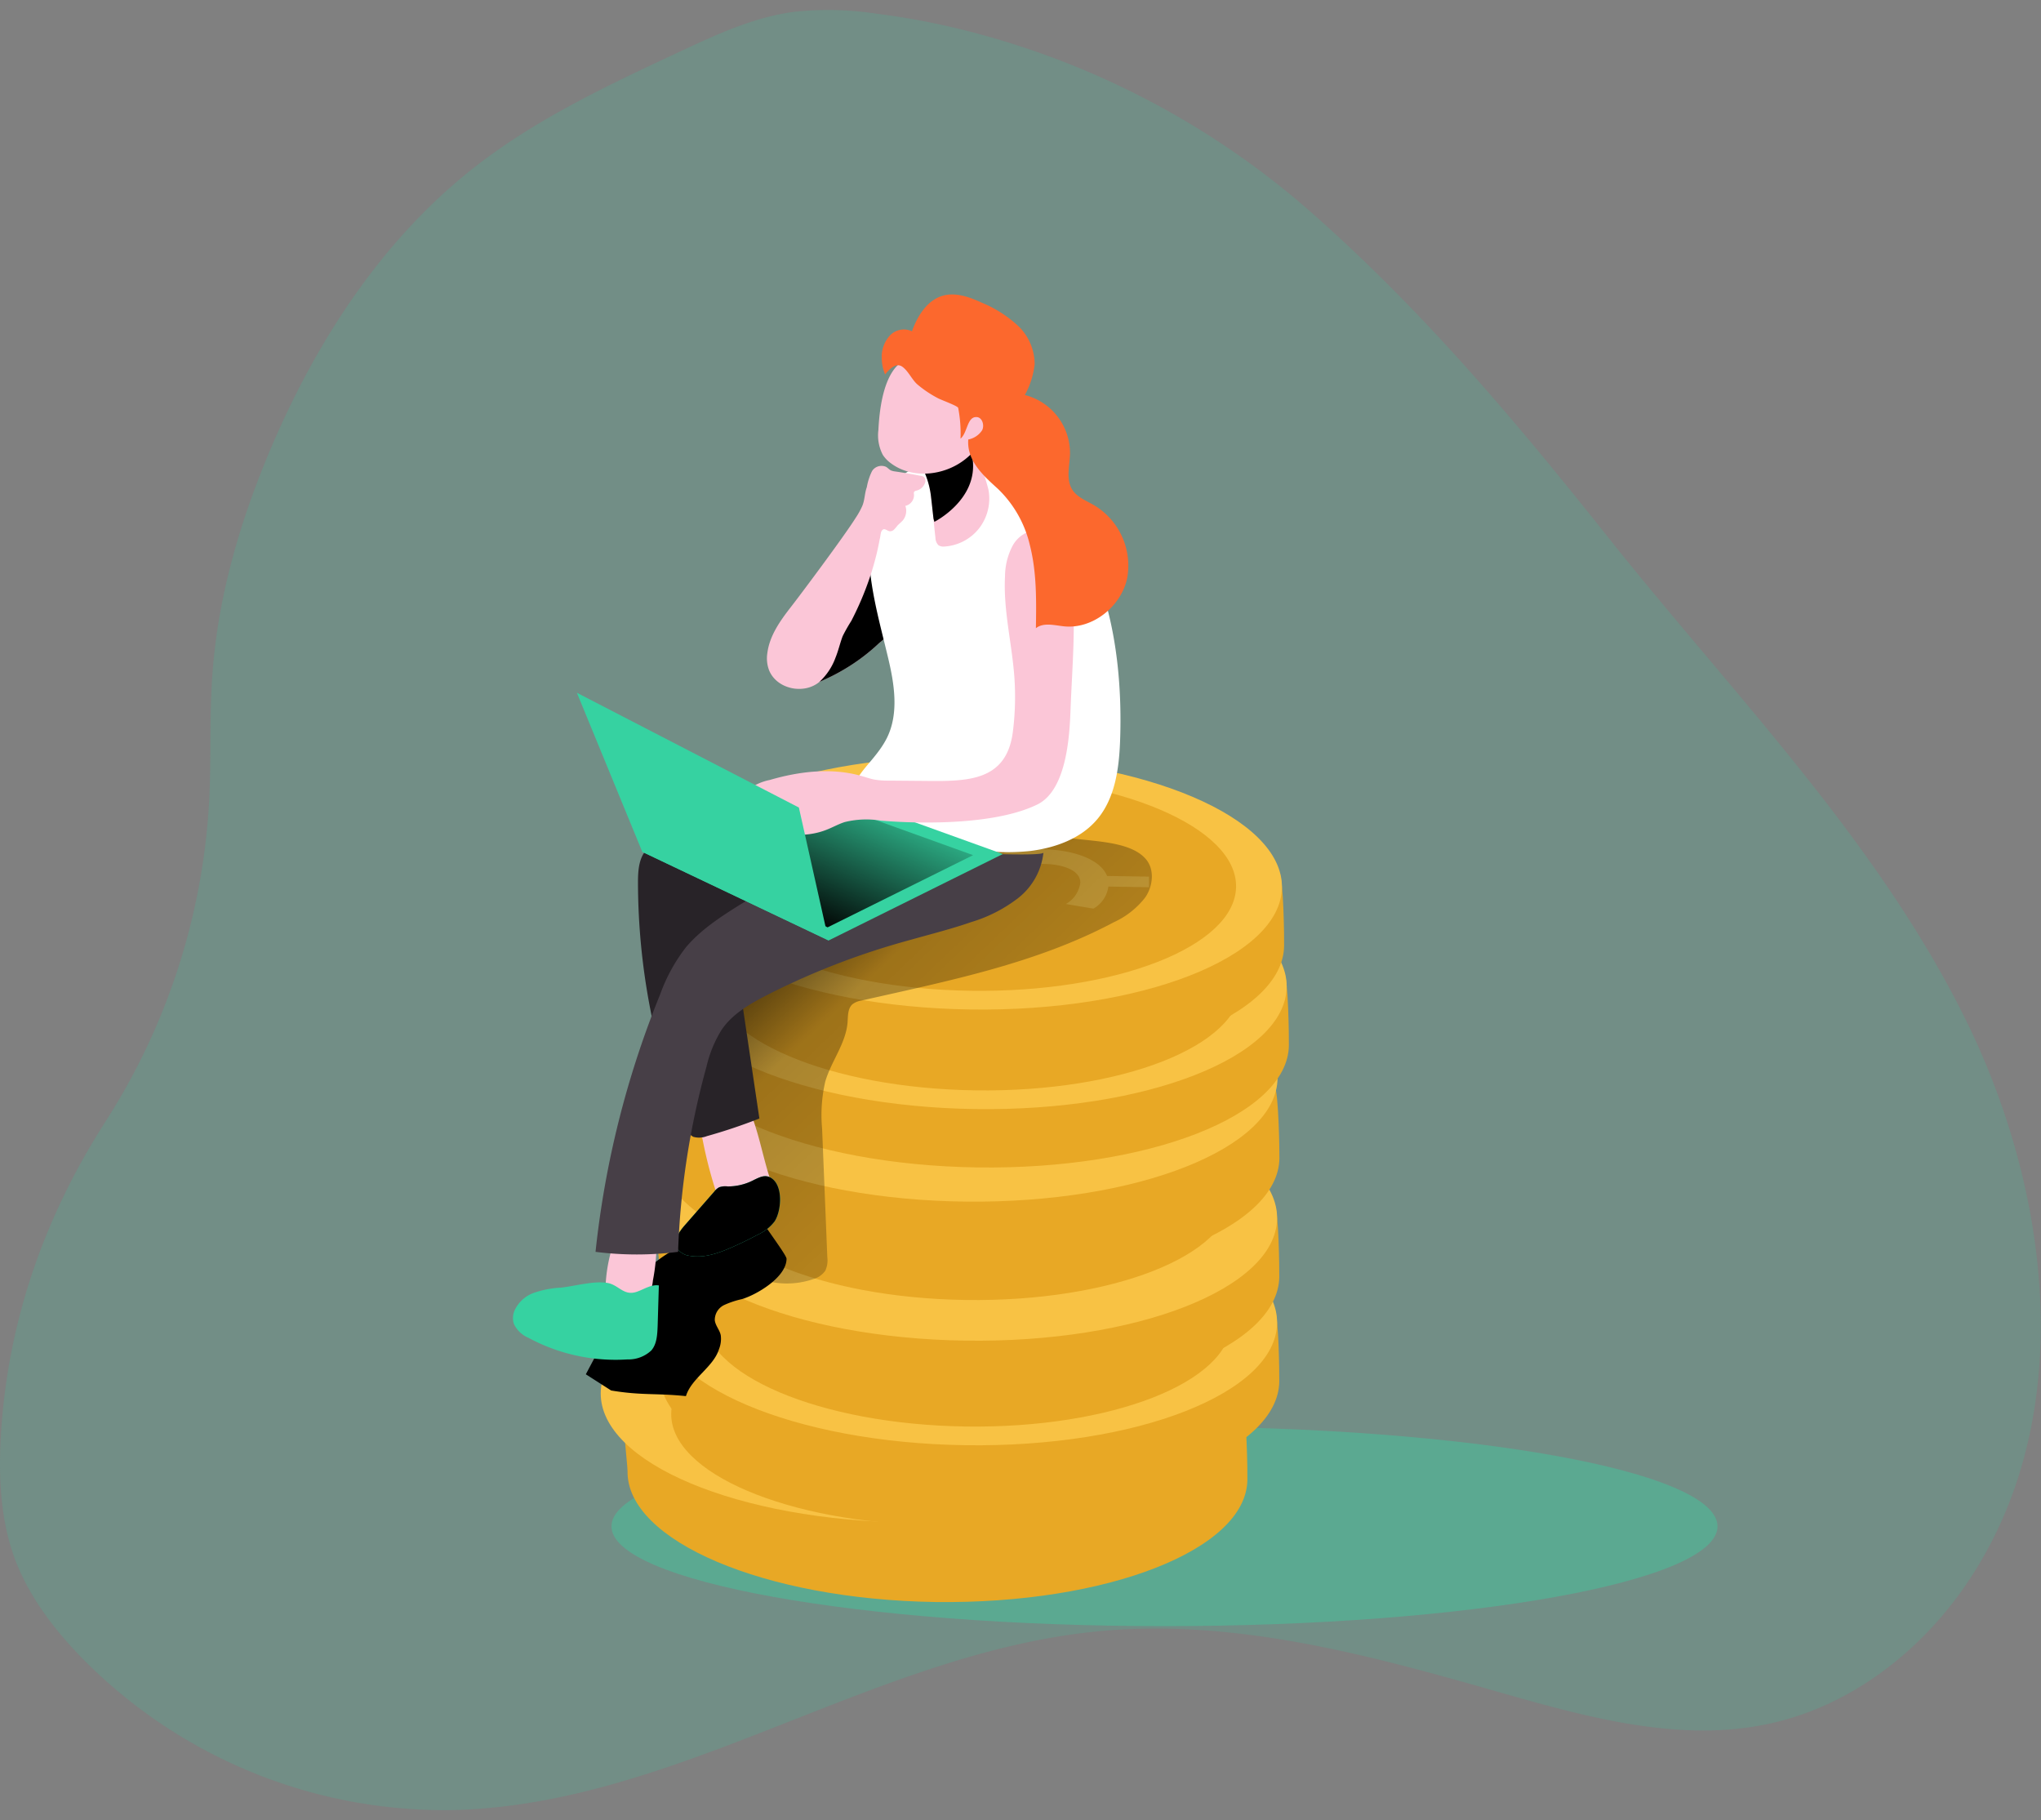 <svg width="203" height="181" fill="none" xmlns="http://www.w3.org/2000/svg"><rect width="100%" height="100%" fill="#808080" stroke="none"/><path opacity=".18" d="M195.314 157.917c-4.586 6.559-11.366 11.723-19.166 13.464-8.944 1.992-18.169-.566-26.964-3.077-12.964-3.709-26.303-7.34-39.72-6.094-22.331 2.045-42.122 17.34-64.537 17.799a50.517 50.517 0 01-37.275-15.64c-2.522-2.684-4.77-5.695-6.1-9.142-1.514-3.965-1.711-8.318-1.46-12.558.673-11.276 4.334-21.639 10.321-31.007l.143-.227a65.551 65.551 0 0010.257-31.974c.208-4.138 0-8.294.316-12.426.554-7.877 2.856-15.558 5.963-22.809C31.647 33.63 38.165 23.678 47.235 16.6c6.153-4.807 13.297-8.158 20.375-11.461 3.632-1.7 7.335-3.417 11.33-3.96 2.78-.299 5.586-.233 8.348.197 2.385.302 4.733.718 7.042 1.246a82.596 82.596 0 0136.434 18.802c10.912 9.666 20.024 20.489 29.076 31.878 12.379 15.57 26.642 29.982 35.515 47.787a75.493 75.493 0 014.3 10.543c5.032 15.617 4.919 33.071-4.341 46.285z" fill="#36D2A1"/><path opacity=".39" d="M115.822 161.715c30.377 0 55.003-4.442 55.003-9.922s-24.626-9.923-55.003-9.923-55.003 4.443-55.003 9.923 24.626 9.922 55.003 9.922z" fill="#36D2A1"/><path d="M93.066 159.318c-17.019-.245-30.74-6.076-30.65-13.011 0-.776-.596-5.14-.244-5.832 2.683-5.838 16.1-6.559 31.246-6.309 14.907.215 27.4 0 30.19 5.754.4.823.477 6.422.459 7.257-.107 6.953-13.983 12.35-31.001 12.141z" fill="#E8A825"/><path d="M121.392 139.144c.07-6.945-13.674-12.712-30.696-12.882-17.022-.169-30.877 5.324-30.946 12.269-.069 6.945 13.674 12.712 30.696 12.882 17.022.169 30.877-5.324 30.946-12.269z" fill="#F8C244"/><path d="M119.276 141.33c.085-5.917-11.602-10.882-26.105-11.09-14.502-.207-26.327 4.421-26.411 10.339-.085 5.917 11.603 10.882 26.105 11.09 14.502.207 26.327-4.421 26.411-10.339z" fill="#E8A825"/><path d="M76.453 139.688l4.21.065a3.452 3.452 0 011.867-2.57l2.784.447a3.276 3.276 0 00-1.824 2.433c0 1.193 1.687 2.04 4.06 2.081a6.404 6.404 0 004.986-1.854 8.953 8.953 0 017.245-2.695c3.47 0 6.076 1.079 6.684 2.659l4.21.066v1.049l-4.031-.059a3.113 3.113 0 01-1.491 2.194l-2.749-.477a2.779 2.779 0 001.425-2.129c0-1.288-1.902-1.824-3.577-1.854a5.817 5.817 0 00-4.77 2.045c-1.79 1.723-3.96 2.57-7.711 2.57-3.291 0-6.422-1.014-7.054-2.791h-4.33l.066-1.18z" fill="#F8C244"/><path d="M96.238 149.533c-17.025-.245-30.745-6.065-30.644-13.018 0-.769-.596-5.14-.245-5.831 2.684-5.832 16.1-6.518 31.246-6.309 14.908.22 27.394 0 30.179 5.754.412.823.477 6.422.465 7.257-.089 6.935-13.983 12.385-31.001 12.147z" fill="#E8A825"/><path d="M127.02 131.59c.1-6.945-13.618-12.772-30.64-13.016-17.02-.244-30.9 5.189-30.999 12.134-.1 6.944 13.619 12.772 30.64 13.015 17.021.244 30.9-5.188 30.999-12.133z" fill="#F8C244"/><path d="M122.459 131.524c.085-5.917-11.603-10.882-26.105-11.09-14.502-.207-26.327 4.421-26.412 10.339-.084 5.917 11.603 10.882 26.105 11.09 14.502.208 26.327-4.421 26.412-10.339z" fill="#E8A825"/><path d="M79.638 129.974h4.204a3.44 3.44 0 011.872-2.57l2.79.453a3.173 3.173 0 00-1.824 2.415c0 1.193 1.682 2.057 4.043 2.081a6.313 6.313 0 004.997-1.848 8.905 8.905 0 017.251-2.702c3.453 0 6.076 1.092 6.678 2.66l4.204.066v1.055l-4.048-.066c-.063.456-.23.892-.488 1.273-.259.38-.602.696-1.003.922l-2.737-.459a2.836 2.836 0 001.437-2.135c0-1.282-1.884-1.825-3.578-1.849a5.925 5.925 0 00-4.77 1.992c-1.79 1.717-3.954 2.57-7.71 2.57-3.298 0-6.423-1.032-7.049-2.791l-4.329-.065.06-1.002z" fill="#F8C244"/><path d="M96.238 139.121c-17.025-.244-30.745-6.064-30.644-13.011 0-.769-.596-5.14-.245-5.832 2.684-5.838 16.1-6.517 31.246-6.309 14.908.215 27.394 0 30.179 5.755.412.823.477 6.422.465 7.257-.089 6.952-13.983 12.385-31.001 12.14z" fill="#E8A825"/><path d="M127.021 121.19c.1-6.944-13.618-12.772-30.64-13.015-17.02-.244-30.9 5.188-30.999 12.133-.1 6.945 13.618 12.772 30.64 13.016 17.021.244 30.9-5.189 30.999-12.134z" fill="#F8C244"/><path d="M122.46 118.941c.085-5.917-11.603-10.882-26.105-11.09-14.502-.208-26.327 4.421-26.412 10.339-.084 5.917 11.603 10.882 26.105 11.09 14.502.207 26.327-4.421 26.412-10.339z" fill="#E8A825"/><path d="M79.638 119.491l4.204.066a3.41 3.41 0 011.872-2.57l2.79.435a3.213 3.213 0 00-1.824 2.433c0 1.192 1.681 2.051 4.043 2.081a6.333 6.333 0 004.997-1.855 8.898 8.898 0 017.251-2.695c3.452 0 6.076 1.091 6.678 2.66l4.204.065v1.05l-4.049-.06a3.009 3.009 0 01-1.49 2.194l-2.725-.441a2.815 2.815 0 001.437-2.129c0-1.288-1.885-1.824-3.578-1.854a5.89 5.89 0 00-4.77 2.045c-1.79 1.724-3.96 2.57-7.71 2.57-3.298 0-6.423-1.025-7.055-2.79l-4.329-.06.054-1.145z" fill="#F8C244"/><path d="M96.274 127.404c-17.024-.209-30.757-6.011-30.68-12.952 0-.769-.596-5.134-.256-5.831 2.672-5.838 16.1-6.56 31.228-6.375 14.908.185 27.43-.06 30.209 5.689.399.823.489 6.422.477 7.257-.09 6.953-13.954 12.379-30.978 12.212z" fill="#E8A825"/><path d="M127.067 107.229c.069-6.945-13.674-12.713-30.696-12.882-17.022-.17-30.877 5.324-30.946 12.269-.07 6.945 13.674 12.712 30.696 12.882 17.022.169 30.877-5.324 30.946-12.269z" fill="#F8C244"/><path d="M78.48 108.704l4.21.066a3.445 3.445 0 011.867-2.57l2.785.453a3.245 3.245 0 00-1.825 2.427c0 1.192 1.688 2.039 4.06 2.081a6.43 6.43 0 004.986-1.849 8.958 8.958 0 013.315-2.174 8.958 8.958 0 013.93-.527c3.47 0 6.076 1.079 6.684 2.66l4.21.065v1.05l-4.031-.06a3.099 3.099 0 01-1.49 2.194l-2.749-.477a2.784 2.784 0 001.425-2.128c0-1.288-1.902-1.825-3.578-1.849a5.785 5.785 0 00-4.77 2.039c-1.79 1.724-3.96 2.57-7.71 2.57-3.292 0-6.423-1.013-7.055-2.79h-4.329l.066-1.181z" fill="#F8C244"/><path d="M97.193 116.098c-17.025-.244-30.746-6.064-30.638-13.017 0-.769-.597-5.134-.245-5.832 2.684-5.832 16.1-6.511 31.24-6.309 14.908.22 27.394 0 30.185 5.76.406.817.471 6.423.459 7.257-.089 6.971-13.977 12.386-31.001 12.141z" fill="#E8A825"/><path d="M127.973 98.16c.1-6.945-13.618-12.772-30.64-13.016-17.02-.244-30.9 5.189-30.999 12.134-.1 6.944 13.619 12.772 30.64 13.015 17.021.244 30.9-5.188 30.999-12.133z" fill="#F8C244"/><path d="M123.413 98.095c.085-5.918-11.603-10.883-26.105-11.09-14.502-.208-26.327 4.42-26.412 10.338-.084 5.917 11.603 10.883 26.105 11.09 14.503.208 26.327-4.421 26.412-10.338z" fill="#E8A825"/><path d="M81.665 99.002h4.204a3.442 3.442 0 011.872-2.57l2.79.453a3.173 3.173 0 00-1.824 2.386c0 1.192 1.682 2.057 4.043 2.081a6.314 6.314 0 004.997-1.849 8.898 8.898 0 017.245-2.683c3.453 0 6.076 1.091 6.679 2.66l4.174.065v1.055l-4.049-.065a2.983 2.983 0 01-1.491 2.194l-2.737-.459a2.836 2.836 0 001.437-2.135c0-1.282-1.884-1.825-3.578-1.848a5.913 5.913 0 00-4.77 1.991c-1.789 1.724-3.954 2.57-7.71 2.57-3.298 0-6.422-1.031-7.049-2.79l-4.329-.066.096-.99z" fill="#F8C244"/><path d="M96.715 106.194c-17.018-.245-30.74-6.065-30.638-13.018 0-.769-.596-5.14-.244-5.831 2.683-5.832 16.1-6.512 31.246-6.31 14.907.221 27.388 0 30.179 5.755.411.823.477 6.428.459 7.263-.066 6.947-13.978 12.385-31.002 12.141z" fill="#E8A825"/><path d="M127.502 88.257c.099-6.945-13.619-12.772-30.64-13.016-17.021-.244-30.9 5.189-31 12.133-.099 6.945 13.619 12.773 30.64 13.016 17.021.244 30.9-5.189 31-12.133z" fill="#F8C244"/><path d="M122.941 88.191c.085-5.917-11.602-10.882-26.105-11.09-14.502-.207-26.326 4.421-26.411 10.339-.085 5.917 11.603 10.883 26.105 11.09 14.502.208 26.327-4.421 26.411-10.339z" fill="#E8A825"/><path d="M80.121 86.564l4.174.06a3.453 3.453 0 011.879-2.571l2.784.441a3.225 3.225 0 00-1.825 2.427c0 1.193 1.688 2.057 4.05 2.081a6.314 6.314 0 004.996-1.848 8.892 8.892 0 017.245-2.701c3.459 0 6.083 1.09 6.685 2.66l4.174.065v1.055l-4.043-.066a2.974 2.974 0 01-1.491 2.195l-2.737-.46a2.843 2.843 0 001.437-2.134c0-1.282-1.89-1.825-3.577-1.849a5.865 5.865 0 00-4.77 2.04c-1.79 1.723-3.96 2.57-7.71 2.57-3.304 0-6.423-1.026-7.055-2.785l-4.27-.071.054-1.11z" fill="#F8C244"/><path d="M113.973 85.442c.877 1.032.71 2.654-.048 3.781a8.292 8.292 0 01-3.148 2.493c-7.752 4.126-16.523 5.843-25.092 7.787a1.98 1.98 0 00-.895.364c-.483.423-.447 1.192-.489 1.789-.16 2.105-1.622 3.87-2.218 5.897a14.862 14.862 0 00-.316 4.687l.519 12.791c.06.453-.009.913-.197 1.329-.288.411-.71.708-1.193.841a8.113 8.113 0 01-5.414-.053 1.829 1.829 0 01-.823-.513 2.049 2.049 0 01-.322-1.08 237.884 237.884 0 00-3.53-23.476 5.904 5.904 0 01-.101-2.88c.483-1.592 2.164-2.439 3.685-3.119l18.08-8.02a13.723 13.723 0 003.029-1.657c.638-.507 1.192-1.122 1.789-1.652 2.254-1.914 5.134-2.314 7.913-1.622 2.504.614 7.042.274 8.771 2.313z" fill="url(#paint0_linear)"/><path d="M78.23 125.18c0 1.842-2.98 3.578-4.43 4.013a8.677 8.677 0 00-1.789.596 1.646 1.646 0 00-.918 1.503c.06.542.5.978.596 1.508a2.75 2.75 0 01-.173 1.36c-.548 1.789-2.749 2.898-3.291 4.681-3.047-.31-4.425-.054-7.442-.561l-2.516-1.61c1.264-2.385 2.522-4.734 3.804-7.113a14.474 14.474 0 011.789-2.821 13.234 13.234 0 012.79-2.224 72.882 72.882 0 018.295-4.639c-.364.191 3.286 4.83 3.286 5.307z" fill="url(#paint1_linear)"/><path d="M81.85 67.655c-.34.182-.726.255-1.109.209.066-1.637.41-3.25 1.02-4.77.626-1.325 1.646-2.422 2.492-3.62a24.13 24.13 0 011.45-2.004 4.138 4.138 0 011.997-1.401.364.364 0 01.376.047c.044.057.07.126.077.197l.722 4.109a3.642 3.642 0 01-.03 1.991 5.675 5.675 0 01-1.383 1.52 19.336 19.336 0 01-3.471 2.619c-.69.41-1.405.779-2.14 1.103z" fill="#FBC6D7"/><path d="M81.85 67.655c-.34.182-.726.255-1.109.209.066-1.637.41-3.25 1.02-4.77.626-1.325 1.646-2.422 2.492-3.62a24.13 24.13 0 011.45-2.004 4.138 4.138 0 011.997-1.401.364.364 0 01.376.047c.044.057.07.126.077.197l.722 4.109a3.642 3.642 0 01-.03 1.991 5.675 5.675 0 01-1.383 1.52 19.336 19.336 0 01-3.471 2.619c-.69.41-1.405.779-2.14 1.103z" fill="url(#paint2_linear)"/><path d="M76.459 116.814c.31 1.013.596 2.206 0 3.059-.29.363-.674.639-1.11.799a2.989 2.989 0 01-3.172-.34 4.175 4.175 0 01-.96-1.819c-.8-2.472-1.38-5.01-1.729-7.585a1.381 1.381 0 01.036-.715c.129-.25.34-.448.596-.561 1.354-.727 3.465-1.312 4.222.304.984 2.069 1.431 4.639 2.117 6.858z" fill="#FBC6D7"/><path d="M72.38 117.988a1.856 1.856 0 00-.852.084c-.187.104-.35.246-.477.417l-2.928 3.346c-.566.644-1.193 1.532-.77 2.295a1.693 1.693 0 001.26.758c1.394.25 2.808-.251 4.114-.817a37.94 37.94 0 002.66-1.294 4.323 4.323 0 001.663-1.324c.668-1.038.864-3.518-.328-4.293-.596-.388-1.121-.108-1.694.161a5.561 5.561 0 01-2.647.667z" fill="#36D2A1"/><path d="M60.222 128.185c-.025.189-.004.381.06.561.1.18.249.329.43.429a3.575 3.575 0 001.884.644 2.18 2.18 0 001.789-.811 3.729 3.729 0 00.554-1.664c.246-1.273.368-2.567.364-3.864a.69.69 0 00-.161-.507.727.727 0 00-.334-.137c-1.062-.22-3.155-.781-3.691.531a15.366 15.366 0 00-.895 4.818z" fill="#FBC6D7"/><path d="M55.762 128.054a9.726 9.726 0 00-2.653.513 3.343 3.343 0 00-1.944 1.789c-.17.413-.188.873-.054 1.3a2.775 2.775 0 001.443 1.383 18.239 18.239 0 009.84 2.153 3.329 3.329 0 002.384-.889c.555-.638.597-1.568.632-2.421l.12-4.049c-.764-.119-1.467.382-2.195.632-1.252.43-1.747-.596-2.785-.852-1.36-.304-3.404.304-4.788.441z" fill="#36D2A1"/><path d="M72.38 117.988a1.856 1.856 0 00-.852.084c-.187.104-.35.246-.477.417l-2.928 3.346c-.566.644-1.193 1.532-.77 2.295a1.693 1.693 0 001.26.758c1.394.25 2.808-.251 4.114-.817a37.94 37.94 0 002.66-1.294 4.323 4.323 0 001.663-1.324c.668-1.038.864-3.518-.328-4.293-.596-.388-1.121-.108-1.694.161a5.561 5.561 0 01-2.647.667z" fill="url(#paint3_linear)"/><path d="M55.762 128.054a9.726 9.726 0 00-2.653.513 3.343 3.343 0 00-1.944 1.789c-.17.413-.188.873-.054 1.3a2.775 2.775 0 001.443 1.383 18.239 18.239 0 009.84 2.153 3.329 3.329 0 002.384-.889c.555-.638.597-1.568.632-2.421l.12-4.049c-.764-.119-1.467.382-2.195.632-1.252.43-1.747-.596-2.785-.852-1.36-.304-3.404.304-4.788.441z" fill="url(#paint4_linear)"/><path d="M66.579 83.35a4.77 4.77 0 00-2.308 1.192c-.751.847-.817 2.099-.817 3.238a66.877 66.877 0 004.484 23.917 2.207 2.207 0 001.008 1.354c.45.13.93.107 1.365-.066a53.854 53.854 0 005.218-1.753l-2.313-15.545a2.213 2.213 0 01.071-1.306c.168-.302.408-.557.698-.745a61.26 61.26 0 018.348-5.194c2.314-1.193 4.967-2.552 5.605-5.11a2.855 2.855 0 00-.459-2.54 3.996 3.996 0 00-1.276-.865c-1.538-.77-3.477-1.76-5.248-1.575-1.413.15-1.955.978-3.142 1.593-3.321 1.723-7.674 2.36-11.234 3.404z" fill="#282328"/><path d="M91.623 83.045a33.41 33.41 0 01-4.174-1.98c-5.11-2.856-.924-4.263.78-7.71 1.194-2.438.722-5.366.084-8.014-1.109-4.657-2.594-9.475-1.52-14.138a5.46 5.46 0 01.87-2.105 6.1 6.1 0 011.068-1.044 11.871 11.871 0 013.655-2.17c2.576-.847 5.432-.227 7.853 1.008 9.511 4.842 11.539 17.09 11.163 26.875-.107 2.719-.513 5.6-2.242 7.674-1.622 1.95-4.174 2.868-6.661 3.184-3.7.386-7.438-.157-10.876-1.58z" fill="#fff"/><path d="M97.365 52.563a4.77 4.77 0 01-3.428 1.788.924.924 0 01-.597-.13 1.061 1.061 0 01-.298-.722c-.06-.537-.137-1.229-.197-1.914-.06-.686-.166-1.527-.238-2.111a8.42 8.42 0 00-1.706-4.276 4.078 4.078 0 00-.673-.733c-1.646-1.485 5.056-.9 5.963-2.916 1.02 1.312.93 3.166 1.377 4.77.29.782.539 1.578.746 2.385a4.825 4.825 0 01-.949 3.858z" fill="#FBC6D7"/><path d="M92.936 51.895l-.09-.316c-.09-.764-.167-1.527-.238-2.111a8.42 8.42 0 00-1.706-4.276l-.047-.167s5.313-3.482 5.879.597c.567 4.078-3.798 6.273-3.798 6.273z" fill="url(#paint5_linear)"/><path d="M87.365 42.777c-.108.85.049 1.711.447 2.469a3.2 3.2 0 00.788.817c2.11 1.592 5.283 1.27 7.382-.376 2.099-1.646 3.184-4.383 3.297-7.06.054-1.395-.167-2.892-1.103-3.912a4.33 4.33 0 00-3.99-1.109 10.138 10.138 0 00-5.056 2.874c-1.335 1.503-1.67 4.389-1.765 6.297z" fill="#FBC6D7"/><path d="M68.237 94.19a16.91 16.91 0 00-2.564 4.663 94.178 94.178 0 00-6.44 25.641c2.726.346 5.484.346 8.21 0a79.306 79.306 0 012.821-18.402 12.111 12.111 0 011.485-3.643c1.192-1.789 3.208-2.82 5.122-3.787a73.941 73.941 0 0113.769-5.217c2.003-.567 4.025-1.074 5.963-1.747a14.467 14.467 0 004.663-2.386 6.663 6.663 0 002.516-4.526c-.03.448-9.958-.041-10.882-.143-3.113-.334-6.786-2.146-9.863-.87-2.386 1.002-4.61 3.089-6.774 4.532-2.66 1.753-5.904 3.38-8.026 5.885z" fill="#473F47"/><path d="M82.416 93.528l17.328-8.598-20.06-7.228-15.801 7.013 18.533 8.813z" fill="#36D2A1"/><path d="M82.315 92.222l14.472-7.18-16.75-6.034-13.196 5.856 15.474 7.358z" fill="url(#paint6_linear)"/><path d="M106.471 56.707c.048.298.084.596.113.894.471 4.407.048 8.748-.113 13.119-.101 2.719-.453 7.895-3.297 9.284-5.32 2.606-15.576 1.604-15.576 1.604a8.994 8.994 0 00-3.578.143c-.638.203-1.222.543-1.848.781-2.242.877-4.77.436-7.108 0a3.03 3.03 0 01-1.157-.393c-.918-.596-.876-2.105-.19-2.982a5.271 5.271 0 012.85-1.592c2.981-.87 6.231-1.252 9.225-.363.393.113.787.25 1.192.328.471.075.948.109 1.425.1l3.626.03c4.174.043 8.08.06 8.706-4.889.232-1.83.28-3.677.143-5.516-.251-3.327-1.103-6.619-.924-9.946a6.637 6.637 0 01.745-3.017 3.041 3.041 0 012.504-1.604 3.138 3.138 0 012.57 1.753 6.83 6.83 0 01.692 2.266z" fill="#FBC6D7"/><path d="M57.378 68.895l22.08 11.413 2.959 13.22-18.534-8.813-6.505-15.82z" fill="#36D2A1"/><path d="M95.303 40.565a13.47 13.47 0 01.232 3.059c.704-.596.65-2.189 1.586-2.147.561 0 .823.805.561 1.312a2.12 2.12 0 01-1.377.918c-.162 2.153 1.55 3.632 2.981 4.938a11.323 11.323 0 013.148 5.581c.68 2.672.644 5.474.597 8.247.763-.596 1.842-.286 2.802-.185 2.833.292 5.659-1.95 6.273-4.77a6.992 6.992 0 00-3.339-7.305c-.763-.435-1.646-.775-2.117-1.52-.644-1.02-.262-2.35-.226-3.578a5.963 5.963 0 00-4.49-5.832 8.219 8.219 0 00.972-3.06 5.257 5.257 0 00-1.67-3.84 12.067 12.067 0 00-3.578-2.277c-1.234-.567-2.618-1.074-3.924-.686-1.532.46-2.486 2.01-3.029 3.524a1.914 1.914 0 00-2.212.441 3.138 3.138 0 00-.793 2.278c.013.539.124 1.07.328 1.569.507-.597 1.115-1.193 1.723-.758.608.436.972 1.33 1.533 1.79.607.507 1.266.95 1.967 1.317.245.155 2.01.781 2.052.984z" fill="#FC682D"/><path d="M87.622 52.98a.487.487 0 01.227-.334c.208-.078.405.149.632.185a.56.56 0 00.447-.173c.115-.118.223-.244.322-.376.173-.19.387-.346.554-.542a1.497 1.497 0 00.245-1.431 1.098 1.098 0 00.858-1.14.44.44 0 010-.232c.054-.107.185-.131.299-.161a1.193 1.193 0 00.793-.74.548.548 0 00-.096-.596.673.673 0 00-.304-.113 48.312 48.312 0 00-2.6-.447 1.62 1.62 0 01-.381-.096c-.185-.09-.316-.256-.49-.357a1.114 1.114 0 00-1.395.423 5.9 5.9 0 00-.518 1.598c-.221.596-.197 1.264-.448 1.86a7.833 7.833 0 01-.661 1.193C83.99 53.29 79.578 59.2 78.6 60.446c-1.044 1.347-2.063 2.808-2.278 4.496a3.35 3.35 0 00.185 1.747c.793 1.872 3.464 2.385 4.973 1.139a6.105 6.105 0 001.628-2.445c.286-.698.441-1.431.71-2.129a16.41 16.41 0 01.852-1.503 30.634 30.634 0 001.79-4.174c.297-.864.548-1.74.762-2.63.102-.447.197-.894.28-1.347.048-.131.06-.4.12-.62z" fill="#FBC6D7"/><defs><linearGradient id="paint0_linear" x1="72.799" y1="83.481" x2="126.269" y2="139.586" gradientUnits="userSpaceOnUse"><stop offset=".01"/><stop offset=".13" stop-opacity=".69"/><stop offset=".25" stop-opacity=".32"/><stop offset="1" stop-opacity="0"/></linearGradient><linearGradient id="paint1_linear" x1="2499.48" y1="4212.28" x2="3988.9" y2="5661.59" gradientUnits="userSpaceOnUse"><stop offset=".01"/><stop offset=".13" stop-opacity=".69"/><stop offset=".25" stop-opacity=".32"/><stop offset="1" stop-opacity="0"/></linearGradient><linearGradient id="paint2_linear" x1="1577.54" y1="1413.03" x2="1545.03" y2="1869.1" gradientUnits="userSpaceOnUse"><stop offset=".01"/><stop offset=".13" stop-opacity=".69"/><stop offset=".25" stop-opacity=".32"/><stop offset="1" stop-opacity="0"/></linearGradient><linearGradient id="paint3_linear" x1="1640.67" y1="1913.82" x2="1890.67" y2="2074.96" gradientUnits="userSpaceOnUse"><stop offset=".01"/><stop offset=".13" stop-opacity=".69"/><stop offset=".25" stop-opacity=".32"/><stop offset="1" stop-opacity="0"/></linearGradient><linearGradient id="paint4_linear" x1="1927.81" y1="2137.92" x2="2002.2" y2="1822.71" gradientUnits="userSpaceOnUse"><stop offset=".01"/><stop offset=".13" stop-opacity=".69"/><stop offset=".25" stop-opacity=".32"/><stop offset="1" stop-opacity="0"/></linearGradient><linearGradient id="paint5_linear" x1="1215.76" y1="799.501" x2="1387.23" y2="1068.46" gradientUnits="userSpaceOnUse"><stop offset=".01"/><stop offset=".13" stop-opacity=".69"/><stop offset=".25" stop-opacity=".32"/><stop offset="1" stop-opacity="0"/></linearGradient><linearGradient id="paint6_linear" x1="78.934" y1="91.388" x2="85.618" y2="76.438" gradientUnits="userSpaceOnUse"><stop/><stop offset="1" stop-opacity="0"/></linearGradient></defs></svg>
